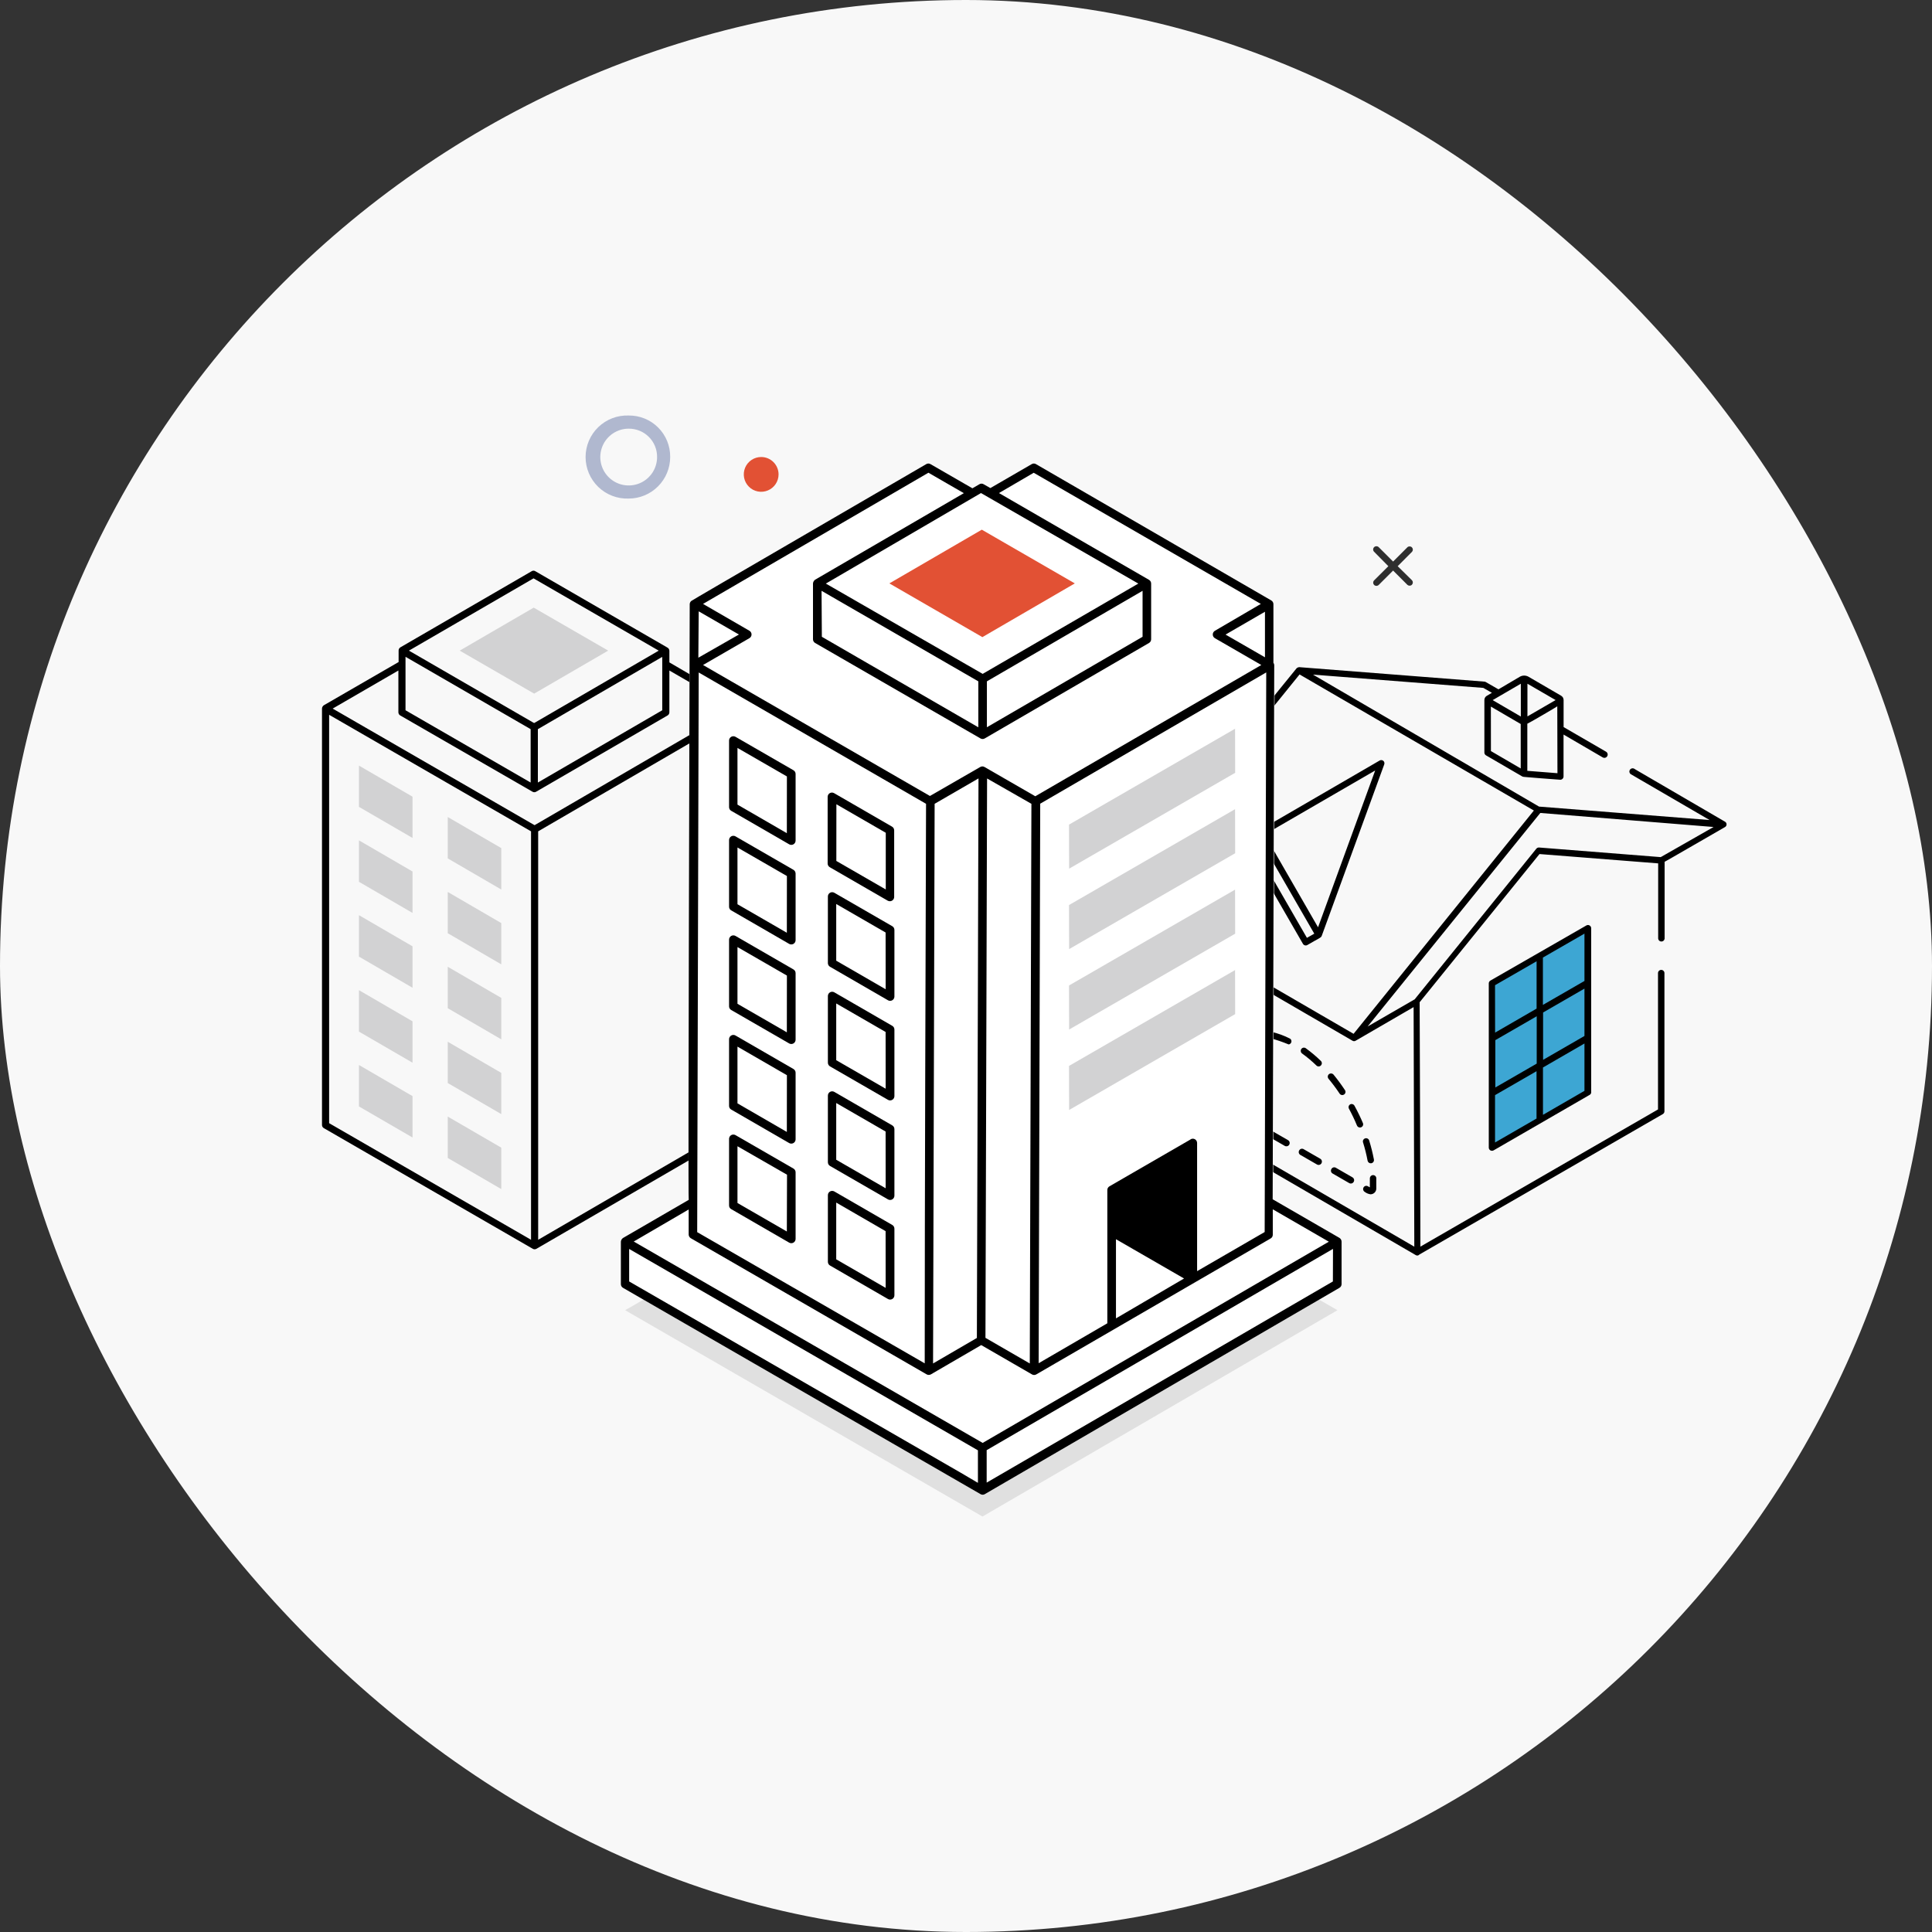 <svg width="186" height="186" viewBox="0 0 186 186" fill="none" xmlns="http://www.w3.org/2000/svg">
<rect x="0" y="0" width="186" height="186" fill="#333333" stroke="none"/>
<rect width="186" height="186" rx="93" fill="#F8F8F8"/>
<path d="M152.893 105.198L152.859 94.625L143.637 99.953L143.664 110.554L152.893 105.226" fill="#3DA6D3"/>
<path d="M152.893 99.92L152.859 89.319L143.637 94.681L143.664 105.281L152.893 99.953" fill="#3DA6D3"/>
<path d="M146.415 65.824V68.982L143.704 67.403L146.415 65.824ZM149.763 67.398L147.051 68.971V65.824L149.763 67.398ZM149.941 74.439L147.04 74.21V69.674C147.102 69.674 149.869 68.056 149.925 68L149.941 74.439ZM143.531 68.028C143.425 67.961 146.287 69.635 146.404 69.702V73.981L143.536 72.308L143.531 68.028ZM147.911 81.703L136.194 96.21L131.663 98.826L148.29 78.266L164.972 79.617L159.884 82.518L148.167 81.592C148.119 81.59 148.071 81.599 148.026 81.618C147.982 81.638 147.942 81.666 147.911 81.703ZM112.76 96.327V97.443C112.76 97.524 112.793 97.602 112.85 97.66C112.908 97.717 112.986 97.749 113.067 97.749C113.149 97.749 113.227 97.717 113.284 97.66C113.342 97.602 113.374 97.524 113.374 97.443V90.418L130.207 100.193C130.253 100.222 130.306 100.237 130.361 100.237C130.415 100.237 130.468 100.222 130.514 100.193L136.093 96.957L136.16 120.022L113.346 106.766V100.383C113.346 100.302 113.314 100.224 113.256 100.166C113.199 100.108 113.121 100.076 113.039 100.076C112.958 100.076 112.88 100.108 112.822 100.166C112.765 100.224 112.733 100.302 112.733 100.383V106.955C112.733 107.008 112.747 107.06 112.773 107.106C112.8 107.152 112.838 107.191 112.883 107.218L136.317 120.843C136.372 120.872 136.435 120.882 136.496 120.869C136.557 120.857 136.612 120.824 136.651 120.776L160.085 107.257C160.132 107.23 160.171 107.191 160.199 107.144C160.226 107.097 160.241 107.043 160.241 106.989V93.643C160.231 93.568 160.194 93.499 160.137 93.45C160.08 93.4 160.007 93.372 159.931 93.372C159.856 93.372 159.783 93.4 159.726 93.45C159.669 93.499 159.632 93.568 159.622 93.643V106.81L136.746 120.017C136.746 116.184 136.685 98.994 136.674 96.489L148.212 82.222L159.638 83.12V90.374C159.649 90.448 159.686 90.517 159.742 90.567C159.799 90.617 159.872 90.644 159.948 90.644C160.024 90.644 160.097 90.617 160.154 90.567C160.211 90.517 160.248 90.448 160.258 90.374V82.964C160.135 83.064 165.96 79.678 166.083 79.617C166.125 79.59 166.161 79.553 166.185 79.509C166.209 79.465 166.222 79.416 166.222 79.365C166.222 79.315 166.209 79.266 166.185 79.222C166.161 79.178 166.125 79.141 166.083 79.114C154.087 72.123 158.227 74.534 157.334 74.009C157.263 73.968 157.179 73.957 157.099 73.978C157.02 73.999 156.952 74.05 156.91 74.121C156.889 74.156 156.875 74.195 156.87 74.235C156.864 74.276 156.866 74.317 156.877 74.356C156.887 74.396 156.905 74.433 156.93 74.465C156.955 74.498 156.986 74.525 157.022 74.545L164.587 78.947L148.167 77.653L126.408 64.948L142.805 66.226L143.631 66.7L143.163 66.974C143.087 67.012 143.024 67.071 142.979 67.142C142.934 67.214 142.908 67.296 142.906 67.381C142.906 68.653 142.906 71.186 142.906 72.458C142.907 72.511 142.922 72.564 142.95 72.61C142.977 72.656 143.016 72.694 143.062 72.72L146.544 74.746C146.591 74.773 146.645 74.788 146.7 74.79C146.577 74.79 150.092 75.069 150.215 75.069C150.297 75.068 150.376 75.034 150.434 74.976C150.493 74.918 150.526 74.839 150.527 74.757V70.717L154.305 72.921C154.379 72.962 154.466 72.972 154.547 72.948C154.628 72.924 154.696 72.87 154.737 72.796C154.778 72.722 154.787 72.635 154.764 72.553C154.74 72.472 154.685 72.404 154.611 72.363L150.533 69.998C150.533 70.126 150.533 68.815 150.533 67.375C150.53 67.291 150.504 67.209 150.459 67.137C150.414 67.066 150.351 67.007 150.276 66.968L147.141 65.144C147.016 65.076 146.877 65.041 146.736 65.041C146.595 65.041 146.456 65.076 146.332 65.144L144.262 66.365L143.051 65.668C143.011 65.645 142.968 65.63 142.923 65.623L125.069 64.228C124.982 64.238 124.901 64.273 124.834 64.329L118.273 72.402C118.223 72.467 118.2 72.549 118.209 72.63C118.218 72.712 118.259 72.786 118.323 72.838C118.354 72.863 118.39 72.883 118.428 72.894C118.467 72.906 118.507 72.91 118.547 72.906C118.587 72.902 118.626 72.89 118.661 72.87C118.697 72.851 118.728 72.825 118.753 72.793L125.113 64.931L147.671 78.032L130.313 99.529L107.733 86.423L116.811 75.198C116.862 75.134 116.886 75.052 116.878 74.971C116.869 74.889 116.829 74.815 116.766 74.762C116.703 74.711 116.621 74.688 116.54 74.696C116.458 74.704 116.384 74.744 116.331 74.807L107.025 86.312C106.997 86.347 106.977 86.387 106.966 86.43C106.955 86.473 106.954 86.518 106.962 86.562C106.969 86.606 106.987 86.648 107.012 86.684C107.037 86.721 107.07 86.752 107.109 86.775L112.76 90.055V96.355V96.327Z" fill="black"/>
<path d="M153.189 105.198V99.987C153.189 99.987 153.189 99.953 153.189 99.937V94.726C153.189 94.726 153.189 94.726 153.189 94.692V89.364C153.188 89.309 153.173 89.256 153.146 89.209C153.119 89.162 153.079 89.123 153.032 89.096C152.986 89.069 152.933 89.054 152.879 89.054C152.825 89.054 152.772 89.069 152.726 89.096L143.48 94.407C143.434 94.435 143.396 94.474 143.369 94.521C143.343 94.568 143.329 94.621 143.33 94.675V99.886C143.327 99.903 143.327 99.92 143.33 99.937V105.148V110.482C143.329 110.536 143.343 110.59 143.371 110.637C143.398 110.684 143.438 110.723 143.486 110.75C143.532 110.776 143.584 110.79 143.637 110.789C143.691 110.79 143.745 110.776 143.793 110.75L153.016 105.421C153.061 105.401 153.1 105.37 153.13 105.331C153.16 105.292 153.18 105.247 153.189 105.198ZM143.96 104.696V100.138L147.944 97.839V102.397L143.96 104.696ZM152.541 95.177V99.736L148.558 102.035V97.476L152.541 95.177ZM152.541 105.02L148.547 107.329V102.771L152.541 100.461V105.02ZM143.932 109.991V105.432L147.927 103.128V107.686L143.932 109.991ZM143.932 94.848L147.933 92.544V97.102L143.938 99.412L143.932 94.848ZM152.541 89.883V94.441L148.541 96.745V92.187L152.541 89.883Z" fill="black"/>
<path d="M122.39 108.835L123.997 109.762C124.071 109.802 124.126 109.871 124.15 109.952C124.173 110.033 124.164 110.12 124.123 110.194C124.082 110.268 124.014 110.323 123.933 110.346C123.852 110.37 123.765 110.36 123.691 110.32L122.084 109.393C122.013 109.351 121.962 109.283 121.941 109.204C121.92 109.125 121.931 109.04 121.972 108.969C121.99 108.932 122.015 108.899 122.046 108.872C122.077 108.845 122.113 108.824 122.152 108.812C122.191 108.799 122.233 108.795 122.274 108.799C122.315 108.803 122.354 108.815 122.39 108.835Z" fill="black"/>
<path d="M128.366 103.435C128.764 103.919 129.136 104.424 129.482 104.947C129.505 104.98 129.521 105.017 129.529 105.057C129.537 105.096 129.538 105.137 129.53 105.177C129.522 105.216 129.506 105.254 129.484 105.287C129.461 105.32 129.432 105.349 129.398 105.371C129.365 105.394 129.327 105.41 129.287 105.418C129.247 105.427 129.206 105.427 129.166 105.419C129.126 105.411 129.088 105.396 129.054 105.373C129.02 105.35 128.991 105.321 128.969 105.287C128.633 104.782 128.269 104.296 127.881 103.831C127.837 103.766 127.819 103.688 127.83 103.611C127.841 103.534 127.88 103.464 127.94 103.414C128 103.364 128.076 103.339 128.154 103.343C128.232 103.347 128.306 103.379 128.36 103.435H128.366Z" fill="black"/>
<path d="M122.256 99.937C122.177 99.918 122.108 99.869 122.064 99.8C122.02 99.731 122.005 99.648 122.022 99.569C122.031 99.529 122.047 99.491 122.07 99.458C122.093 99.425 122.123 99.396 122.157 99.374C122.191 99.353 122.23 99.338 122.27 99.331C122.31 99.324 122.351 99.325 122.39 99.334C123.018 99.479 123.625 99.7 124.198 99.993C124.25 100.028 124.289 100.078 124.312 100.136C124.334 100.194 124.338 100.257 124.324 100.318C124.309 100.378 124.277 100.433 124.23 100.475C124.184 100.516 124.126 100.543 124.064 100.551C123.476 100.307 122.872 100.102 122.256 99.937Z" fill="black"/>
<path d="M117.023 103.474C116.943 103.457 116.872 103.408 116.827 103.339C116.782 103.27 116.766 103.186 116.783 103.106C116.915 102.467 117.147 101.853 117.469 101.287C117.511 101.216 117.579 101.165 117.659 101.144C117.738 101.123 117.822 101.134 117.893 101.175C117.928 101.196 117.959 101.223 117.983 101.256C118.008 101.288 118.025 101.326 118.035 101.365C118.045 101.404 118.047 101.446 118.041 101.486C118.035 101.526 118.021 101.565 117.999 101.599C117.71 102.109 117.503 102.66 117.386 103.234C117.378 103.274 117.362 103.311 117.339 103.345C117.317 103.378 117.288 103.407 117.254 103.429C117.22 103.452 117.183 103.467 117.143 103.475C117.103 103.483 117.063 103.482 117.023 103.474Z" fill="black"/>
<path d="M120.572 99.228C120.612 99.222 120.653 99.225 120.692 99.235C120.732 99.246 120.769 99.264 120.801 99.289C120.833 99.314 120.86 99.345 120.88 99.38C120.9 99.416 120.913 99.455 120.918 99.496C120.926 99.577 120.902 99.659 120.851 99.724C120.8 99.788 120.726 99.83 120.644 99.841C120.082 99.897 119.542 100.088 119.071 100.399C119.004 100.446 118.921 100.464 118.841 100.45C118.761 100.437 118.689 100.393 118.641 100.327C118.618 100.294 118.601 100.256 118.592 100.216C118.584 100.177 118.583 100.136 118.59 100.096C118.598 100.056 118.613 100.018 118.635 99.984C118.657 99.95 118.686 99.92 118.719 99.897C119.272 99.525 119.908 99.295 120.572 99.228Z" fill="black"/>
<path d="M125.493 110.627L127.1 111.553C127.174 111.594 127.229 111.662 127.252 111.743C127.276 111.824 127.266 111.911 127.225 111.985C127.185 112.059 127.116 112.114 127.035 112.138C126.954 112.161 126.867 112.152 126.793 112.111L125.186 111.185C125.115 111.143 125.064 111.075 125.043 110.995C125.022 110.916 125.033 110.832 125.074 110.761C125.093 110.724 125.118 110.691 125.149 110.665C125.18 110.638 125.216 110.618 125.255 110.605C125.294 110.593 125.335 110.588 125.376 110.592C125.417 110.596 125.457 110.607 125.493 110.627Z" fill="black"/>
<path d="M119.288 107.045L120.895 107.971C120.969 108.012 121.024 108.08 121.048 108.161C121.071 108.242 121.062 108.329 121.021 108.403C120.98 108.477 120.912 108.532 120.831 108.556C120.75 108.579 120.662 108.57 120.588 108.529L118.981 107.603C118.911 107.561 118.86 107.493 118.839 107.413C118.818 107.334 118.829 107.25 118.87 107.179C118.888 107.142 118.913 107.109 118.945 107.083C118.976 107.056 119.012 107.036 119.051 107.023C119.09 107.011 119.131 107.006 119.172 107.01C119.212 107.014 119.252 107.025 119.288 107.045Z" fill="black"/>
<path d="M131.429 109.594C131.467 109.582 131.508 109.578 131.548 109.582C131.588 109.585 131.627 109.596 131.663 109.615C131.699 109.634 131.731 109.659 131.757 109.69C131.782 109.721 131.802 109.757 131.814 109.795C132.001 110.398 132.153 111.011 132.272 111.631C132.28 111.676 132.278 111.722 132.266 111.766C132.255 111.81 132.233 111.851 132.204 111.885C132.175 111.92 132.138 111.948 132.097 111.967C132.055 111.985 132.01 111.995 131.965 111.994C131.893 111.994 131.824 111.969 131.769 111.923C131.714 111.877 131.676 111.813 131.663 111.743C131.551 111.147 131.404 110.558 131.223 109.98C131.211 109.941 131.206 109.9 131.21 109.859C131.214 109.819 131.226 109.78 131.245 109.744C131.265 109.708 131.291 109.676 131.322 109.651C131.354 109.625 131.39 109.606 131.429 109.594Z" fill="black"/>
<path d="M131.697 114.209L131.881 114.309C131.881 114.03 131.881 113.829 131.881 113.416C131.887 113.341 131.921 113.27 131.976 113.217C132.03 113.164 132.102 113.133 132.178 113.129C132.254 113.126 132.329 113.15 132.388 113.198C132.448 113.246 132.487 113.313 132.5 113.388C132.5 113.824 132.5 114.041 132.5 114.376C132.507 114.453 132.497 114.53 132.471 114.603C132.446 114.676 132.406 114.743 132.354 114.8C132.301 114.857 132.238 114.902 132.167 114.932C132.096 114.963 132.02 114.979 131.942 114.979C131.739 114.951 131.547 114.87 131.384 114.744C131.314 114.703 131.263 114.635 131.242 114.555C131.221 114.476 131.232 114.392 131.273 114.32C131.292 114.284 131.319 114.253 131.352 114.227C131.384 114.202 131.421 114.183 131.461 114.173C131.5 114.163 131.542 114.16 131.583 114.166C131.623 114.173 131.662 114.187 131.697 114.209Z" fill="black"/>
<path d="M129.978 106.325C130.05 106.287 130.134 106.278 130.212 106.301C130.291 106.324 130.357 106.377 130.397 106.448C130.697 106.991 130.969 107.55 131.211 108.122C131.243 108.196 131.244 108.281 131.214 108.356C131.183 108.431 131.124 108.491 131.05 108.523C130.974 108.555 130.889 108.556 130.813 108.526C130.737 108.496 130.675 108.437 130.642 108.362C130.41 107.799 130.147 107.25 129.856 106.716C129.824 106.647 129.82 106.569 129.842 106.497C129.865 106.425 129.913 106.364 129.978 106.325Z" fill="black"/>
<path d="M128.595 112.417L130.202 113.344C130.238 113.364 130.271 113.391 130.297 113.424C130.323 113.456 130.342 113.494 130.354 113.534C130.366 113.574 130.369 113.616 130.365 113.658C130.36 113.699 130.347 113.74 130.327 113.776C130.307 113.813 130.28 113.845 130.247 113.871C130.215 113.897 130.177 113.917 130.137 113.929C130.097 113.94 130.055 113.944 130.013 113.939C129.972 113.935 129.931 113.922 129.895 113.902L128.288 112.975C128.217 112.934 128.166 112.866 128.145 112.786C128.124 112.707 128.135 112.623 128.176 112.551C128.194 112.515 128.22 112.482 128.251 112.455C128.282 112.429 128.318 112.409 128.357 112.396C128.396 112.384 128.437 112.379 128.478 112.383C128.519 112.386 128.558 112.398 128.595 112.417Z" fill="black"/>
<path d="M126.737 102.581C126.304 102.161 125.842 101.773 125.353 101.421C125.288 101.371 125.244 101.298 125.232 101.217C125.219 101.135 125.239 101.053 125.286 100.985C125.31 100.953 125.34 100.925 125.374 100.904C125.409 100.883 125.447 100.869 125.487 100.863C125.527 100.857 125.568 100.858 125.607 100.868C125.646 100.877 125.683 100.895 125.716 100.919C126.228 101.29 126.713 101.699 127.166 102.141C127.195 102.169 127.218 102.203 127.233 102.24C127.249 102.278 127.257 102.318 127.257 102.358C127.257 102.399 127.249 102.439 127.233 102.476C127.218 102.513 127.195 102.547 127.166 102.576C127.139 102.605 127.106 102.628 127.069 102.644C127.032 102.66 126.993 102.668 126.953 102.669C126.913 102.669 126.873 102.662 126.836 102.647C126.799 102.632 126.765 102.61 126.737 102.581Z" fill="black"/>
<path d="M116.923 104.595C117.006 104.598 117.086 104.634 117.144 104.694C117.203 104.754 117.235 104.835 117.235 104.919V105.561C117.243 105.647 117.269 105.731 117.313 105.806C117.356 105.881 117.415 105.946 117.486 105.996L117.804 106.18C117.874 106.221 117.926 106.288 117.946 106.366C117.967 106.445 117.956 106.528 117.916 106.599C117.875 106.67 117.807 106.723 117.728 106.745C117.648 106.767 117.564 106.756 117.492 106.716L117.185 106.532C117.02 106.427 116.883 106.285 116.786 106.115C116.688 105.946 116.634 105.756 116.627 105.561V104.886C116.628 104.808 116.66 104.734 116.715 104.68C116.771 104.626 116.845 104.595 116.923 104.595Z" fill="black"/>
<path d="M115.517 83.215C115.446 83.257 115.395 83.325 115.373 83.403C115.351 83.483 115.361 83.567 115.399 83.639L116.08 84.816C116.121 84.886 116.188 84.938 116.266 84.959C116.345 84.979 116.428 84.968 116.499 84.928L120.644 82.557L125.437 90.864C125.478 90.936 125.545 90.988 125.625 91.01C125.704 91.032 125.789 91.022 125.861 90.981C126.977 90.323 127.177 90.29 127.244 90.106L133.265 73.591C133.287 73.531 133.29 73.467 133.274 73.405C133.259 73.344 133.224 73.289 133.176 73.248C133.128 73.207 133.068 73.182 133.005 73.177C132.942 73.171 132.879 73.185 132.824 73.217C109.731 86.635 125.816 77.267 115.517 83.215ZM132.394 74.176L126.893 89.274L121.749 80.347L132.394 74.176ZM116.091 83.6L121.213 80.671L126.53 89.888L125.822 90.29L121.029 81.982C120.986 81.912 120.918 81.862 120.839 81.841C120.76 81.821 120.676 81.831 120.605 81.87L116.459 84.242L116.091 83.6Z" fill="black"/>
<path d="M58.551 62.638L51.426 66.778L44.257 62.638L51.382 58.498L58.551 62.638Z" fill="#D2D2D3"/>
<path d="M34.56 73.708L39.715 76.699V80.672L34.56 77.681V73.708Z" fill="#D2D2D3"/>
<path d="M48.258 81.648V85.637L43.107 82.641V78.657L48.258 81.648Z" fill="#D2D2D3"/>
<path d="M34.56 80.905L39.715 83.902V87.891L34.56 84.895V80.905Z" fill="#D2D2D3"/>
<path d="M48.258 88.867V92.84L43.107 89.844V85.871L48.258 88.867Z" fill="#D2D2D3"/>
<path d="M34.56 88.108L39.715 91.105V95.094L34.56 92.098V88.108Z" fill="#D2D2D3"/>
<path d="M48.258 96.07V100.06L43.107 97.063V93.074L48.258 96.07Z" fill="#D2D2D3"/>
<path d="M34.56 95.328L39.715 98.325V102.309L34.56 99.318V95.328Z" fill="#D2D2D3"/>
<path d="M48.258 103.29V107.257L43.107 104.266V100.293L48.258 103.29Z" fill="#D2D2D3"/>
<path d="M34.56 102.531L39.715 105.527V109.512L34.56 106.521V102.531Z" fill="#D2D2D3"/>
<path d="M48.258 110.487V114.477L43.107 111.481V107.497L48.258 110.487Z" fill="#D2D2D3"/>
<path d="M63.757 63.241V68.379L51.783 75.337V70.198L63.6 63.33L63.757 63.241ZM51.365 55.681L63.416 62.638L63.277 62.722L63.383 62.66L63.249 62.739L51.443 69.601H51.404L51.236 69.506L39.369 62.638L51.365 55.681ZM39.04 63.23L51.086 70.198V75.337L39.04 68.379V63.23ZM38.354 64.552V68.575C38.354 68.635 38.37 68.695 38.4 68.748C38.431 68.801 38.474 68.845 38.527 68.876L51.27 76.224C51.322 76.254 51.38 76.27 51.44 76.27C51.5 76.27 51.559 76.254 51.61 76.224L64.275 68.876C64.327 68.844 64.369 68.8 64.399 68.747C64.428 68.694 64.443 68.635 64.443 68.575V64.552L70.77 68.212L51.465 79.443L32.027 68.218L38.354 64.552ZM71.11 68.814V108.138L51.811 119.358V80.035L71.11 68.814ZM31.686 68.814L51.125 80.035V119.358L31.686 108.132V68.814ZM71.796 105.638V68.257C71.797 68.198 71.782 68.14 71.752 68.089C71.723 68.038 71.68 67.995 71.629 67.966L64.443 63.771V62.655C64.442 62.594 64.426 62.535 64.395 62.482C64.365 62.429 64.322 62.385 64.27 62.354L51.532 54.989C51.481 54.957 51.422 54.94 51.362 54.94C51.302 54.94 51.243 54.957 51.192 54.989L38.549 62.32C38.496 62.351 38.453 62.395 38.423 62.448C38.392 62.501 38.376 62.56 38.376 62.621V63.737L31.173 67.9C31.125 67.934 31.085 67.978 31.055 68.029C31.025 68.08 31.006 68.136 31 68.195V108.311C31 108.371 31.016 108.43 31.047 108.482C31.077 108.534 31.121 108.577 31.173 108.607L51.298 120.229C51.35 120.257 51.408 120.273 51.468 120.273C51.528 120.273 51.586 120.257 51.638 120.229L71.629 108.629C71.681 108.599 71.724 108.556 71.753 108.504C71.782 108.452 71.797 108.393 71.796 108.333V105.611V105.638Z" fill="black"/>
<path d="M129.197 119.526C129.196 119.454 129.176 119.383 129.14 119.321C129.104 119.258 129.052 119.206 128.991 119.169L122.563 115.453L122.714 64.028C122.711 63.945 122.684 63.866 122.636 63.799C122.636 62.683 122.636 57.94 122.636 58.158C122.635 58.086 122.616 58.015 122.58 57.952C122.544 57.89 122.492 57.837 122.429 57.801L99.738 44.684C99.676 44.645 99.605 44.625 99.532 44.625C99.459 44.625 99.387 44.645 99.325 44.684L95.347 46.988L94.7 46.62C94.638 46.581 94.567 46.561 94.493 46.561C94.421 46.561 94.349 46.581 94.287 46.62L93.618 47.01L89.584 44.684C89.522 44.645 89.45 44.625 89.377 44.625C89.304 44.625 89.233 44.645 89.171 44.684C83.809 47.814 66.708 57.728 66.552 57.857C66.507 57.894 66.471 57.94 66.445 57.992C66.419 58.044 66.404 58.1 66.401 58.158C66.401 63.179 66.223 115.28 66.306 115.514L59.979 119.185C59.92 119.225 59.871 119.278 59.835 119.34C59.799 119.402 59.778 119.471 59.773 119.542V123.627C59.773 123.699 59.792 123.77 59.828 123.833C59.865 123.895 59.917 123.947 59.979 123.984L94.399 143.846C94.461 143.883 94.532 143.902 94.605 143.902C94.678 143.902 94.749 143.883 94.811 143.846L128.969 124C129.031 123.964 129.083 123.912 129.12 123.849C129.156 123.787 129.175 123.716 129.175 123.643V119.548L129.197 119.526Z" fill="white"/>
<g opacity="0.1">
<path d="M128.762 126.137L94.588 146L60.186 126.137L62.367 124.882L94.588 143.472L126.581 124.882L128.762 126.137Z" fill="black"/>
</g>
<path d="M103.476 56.166L94.577 61.338L85.622 56.166L94.521 50.994L103.476 56.166Z" fill="#E25134"/>
<path d="M118.903 70.159L118.914 74.4L102.929 83.628L102.918 79.388L118.903 70.159Z" fill="#D2D2D3"/>
<path d="M118.903 77.903L118.914 82.144L102.929 91.372L102.918 87.132L118.903 77.903Z" fill="#D2D2D3"/>
<path d="M118.903 85.648L118.914 89.888L102.929 99.116L102.918 94.876L118.903 85.648Z" fill="#D2D2D3"/>
<path d="M118.903 93.392L118.914 97.632L102.929 106.861L102.918 102.62L118.903 93.392Z" fill="#D2D2D3"/>
<path d="M128.952 123.984C129.014 123.947 129.067 123.895 129.103 123.833C129.139 123.77 129.158 123.699 129.158 123.627V119.531C129.157 119.459 129.137 119.389 129.101 119.326C129.065 119.264 129.013 119.212 128.952 119.174L122.524 115.458L122.675 64.033C122.672 63.951 122.645 63.871 122.597 63.804C122.597 62.688 122.597 57.946 122.597 58.164C122.596 58.091 122.577 58.02 122.541 57.958C122.505 57.895 122.453 57.843 122.39 57.806L99.738 44.684C99.676 44.645 99.605 44.625 99.532 44.625C99.459 44.625 99.387 44.645 99.325 44.684L95.347 46.988L94.7 46.62C94.638 46.581 94.567 46.561 94.493 46.561C94.421 46.561 94.349 46.581 94.287 46.62L93.618 47.01L89.584 44.684C89.522 44.645 89.45 44.625 89.377 44.625C89.304 44.625 89.233 44.645 89.171 44.684C83.809 47.814 66.708 57.728 66.552 57.857C66.507 57.894 66.471 57.94 66.445 57.992C66.419 58.044 66.404 58.1 66.401 58.158C66.401 63.179 66.223 115.28 66.306 115.514L59.979 119.185C59.92 119.225 59.871 119.278 59.835 119.34C59.799 119.402 59.778 119.471 59.773 119.542V123.627C59.773 123.699 59.792 123.77 59.828 123.833C59.865 123.895 59.917 123.947 59.979 123.984L94.399 143.846C94.461 143.883 94.532 143.902 94.605 143.902C94.678 143.902 94.749 143.883 94.811 143.846L128.952 123.984ZM113.993 123.085L107.438 126.924V119.303L113.993 123.085ZM114.624 109.695L106.813 114.209C106.75 114.244 106.697 114.296 106.661 114.359C106.625 114.422 106.606 114.493 106.606 114.566V127.398L99.995 131.242C100.028 118.136 100.106 90.022 100.145 77.373L121.905 64.736L121.754 118.611L115.249 122.377V110.041C115.249 109.967 115.23 109.895 115.194 109.832C115.157 109.768 115.104 109.716 115.041 109.679C114.977 109.643 114.905 109.624 114.832 109.625C114.759 109.626 114.687 109.646 114.624 109.684V109.695ZM89.026 131.254L67.121 118.622L67.266 64.742L89.154 77.385C89.109 92.918 89.026 114.716 89.026 131.254ZM67.266 58.855L71.138 61.087L67.233 63.319L67.266 58.855ZM89.98 77.385L94.203 74.941C94.164 88.097 94.086 116.228 94.047 128.81L89.829 131.265C89.863 118.114 89.946 89.927 89.98 77.385ZM121.782 58.895V63.28L117.988 61.093L121.782 58.895ZM95.001 74.93L99.297 77.385L99.141 131.265L94.873 128.799C94.918 113.238 94.979 91.456 95.029 74.913L95.001 74.93ZM94.443 47.468L109.591 56.183L94.605 64.876L79.507 56.183L94.443 47.468ZM79.094 56.88L94.187 65.595V70.02L79.122 61.305L79.094 56.88ZM95.012 65.595L109.999 56.88V61.305L95.012 70.014V65.595ZM89.383 45.51L92.792 47.479L78.475 55.809C78.417 55.851 78.369 55.904 78.334 55.965C78.298 56.027 78.276 56.095 78.269 56.166V61.545C78.269 61.617 78.288 61.688 78.324 61.751C78.36 61.813 78.412 61.866 78.475 61.902L94.393 71.091C94.456 71.128 94.527 71.147 94.6 71.147C94.672 71.147 94.743 71.128 94.806 71.091L110.618 61.902C110.681 61.866 110.733 61.813 110.769 61.751C110.805 61.688 110.824 61.617 110.824 61.545V56.183C110.825 56.111 110.807 56.04 110.771 55.978C110.736 55.915 110.685 55.863 110.623 55.826L96.173 47.468L99.52 45.515L121.386 58.141L116.967 60.724C116.903 60.76 116.85 60.813 116.813 60.876C116.776 60.939 116.757 61.011 116.757 61.084C116.757 61.158 116.776 61.23 116.813 61.293C116.85 61.356 116.903 61.408 116.967 61.444L121.431 64.022L99.671 76.659L94.784 73.842C94.721 73.805 94.65 73.785 94.577 73.785C94.505 73.785 94.433 73.805 94.371 73.842L89.528 76.631L67.684 64.022L72.148 61.439C72.211 61.402 72.263 61.35 72.299 61.288C72.335 61.225 72.354 61.154 72.354 61.082C72.354 61.009 72.335 60.938 72.299 60.876C72.263 60.813 72.211 60.761 72.148 60.724L67.684 58.141L89.383 45.51ZM66.301 116.44V118.845C66.301 118.918 66.32 118.99 66.356 119.053C66.392 119.117 66.445 119.17 66.507 119.208L89.21 132.314C89.273 132.349 89.344 132.368 89.416 132.368C89.489 132.368 89.56 132.349 89.623 132.314L94.466 129.496L99.353 132.319C99.416 132.356 99.487 132.375 99.56 132.375C99.632 132.375 99.703 132.356 99.766 132.319L122.329 119.23C122.392 119.194 122.445 119.142 122.481 119.079C122.517 119.017 122.536 118.945 122.535 118.873V116.424L127.931 119.542L94.605 138.914L61.012 119.526L66.301 116.44ZM60.571 123.37V120.24L94.148 139.628V142.758C87.257 138.758 111.751 152.896 60.571 123.37ZM128.321 123.37L94.99 142.736V139.611L128.332 120.234L128.321 123.37Z" fill="black"/>
<path d="M76.388 74.154L70.809 70.935C70.747 70.899 70.676 70.88 70.604 70.879C70.532 70.879 70.461 70.898 70.399 70.933C70.336 70.969 70.284 71.02 70.247 71.082C70.211 71.144 70.191 71.214 70.19 71.286V77.703C70.189 77.775 70.207 77.847 70.244 77.91C70.28 77.972 70.333 78.024 70.396 78.06L75.976 81.284C76.038 81.321 76.109 81.34 76.182 81.34C76.254 81.34 76.326 81.321 76.388 81.285C76.451 81.248 76.503 81.196 76.539 81.134C76.576 81.071 76.595 81 76.595 80.927V74.511C76.595 74.439 76.576 74.368 76.539 74.305C76.503 74.242 76.451 74.19 76.388 74.154ZM75.752 80.213L70.999 77.463V72.006L75.758 74.751L75.752 80.213Z" fill="black"/>
<path d="M79.886 83.489L85.466 86.713C85.53 86.746 85.6 86.763 85.672 86.764C85.781 86.764 85.885 86.721 85.962 86.645C86.04 86.568 86.084 86.465 86.085 86.356V79.94C86.085 79.868 86.066 79.796 86.03 79.734C85.993 79.671 85.941 79.619 85.879 79.583L80.299 76.358C80.237 76.322 80.165 76.303 80.093 76.303C80.021 76.303 79.949 76.322 79.887 76.358C79.824 76.394 79.772 76.446 79.736 76.509C79.699 76.572 79.68 76.643 79.68 76.715V83.131C79.68 83.204 79.699 83.275 79.736 83.338C79.772 83.4 79.824 83.452 79.886 83.489ZM80.522 77.429L85.276 80.174V85.631L80.517 82.886L80.522 77.429Z" fill="black"/>
<path d="M76.388 83.74L70.809 80.52C70.746 80.484 70.675 80.465 70.603 80.465C70.53 80.465 70.459 80.484 70.396 80.52C70.334 80.556 70.281 80.609 70.245 80.671C70.209 80.734 70.19 80.805 70.19 80.877V87.288C70.188 87.361 70.206 87.433 70.243 87.496C70.279 87.559 70.332 87.611 70.396 87.645L75.975 90.87C76.038 90.906 76.109 90.925 76.182 90.925C76.254 90.925 76.325 90.906 76.388 90.87C76.451 90.834 76.503 90.782 76.539 90.719C76.576 90.657 76.595 90.585 76.595 90.513V84.102C76.594 84.029 76.575 83.957 76.539 83.894C76.503 83.83 76.451 83.777 76.388 83.74ZM75.752 89.799L70.999 87.054V81.592L75.758 84.337L75.752 89.799Z" fill="black"/>
<path d="M85.901 89.168L80.322 85.949C80.26 85.913 80.189 85.894 80.117 85.894C80.045 85.893 79.974 85.912 79.912 85.947C79.849 85.983 79.797 86.034 79.76 86.096C79.723 86.158 79.704 86.228 79.703 86.3V92.717C79.703 92.789 79.722 92.86 79.758 92.923C79.794 92.986 79.846 93.038 79.909 93.074L85.488 96.299C85.551 96.335 85.622 96.354 85.695 96.354C85.767 96.354 85.838 96.335 85.901 96.299C85.964 96.263 86.016 96.21 86.052 96.148C86.088 96.085 86.108 96.014 86.108 95.942V89.525C86.108 89.453 86.088 89.382 86.052 89.319C86.016 89.256 85.964 89.204 85.901 89.168ZM85.265 95.239L80.506 92.488V87.031L85.26 89.776L85.265 95.239Z" fill="black"/>
<path d="M76.388 93.33L70.809 90.105C70.746 90.069 70.675 90.05 70.603 90.05C70.53 90.05 70.459 90.069 70.396 90.105C70.334 90.141 70.281 90.194 70.245 90.256C70.209 90.319 70.19 90.39 70.19 90.462V96.879C70.189 96.951 70.207 97.023 70.244 97.086C70.28 97.149 70.333 97.201 70.396 97.236L75.976 100.455C76.038 100.491 76.109 100.51 76.182 100.51C76.254 100.51 76.326 100.491 76.388 100.455C76.451 100.419 76.503 100.367 76.539 100.304C76.576 100.242 76.595 100.17 76.595 100.098V93.687C76.595 93.615 76.576 93.543 76.54 93.481C76.504 93.418 76.451 93.366 76.388 93.33ZM75.752 99.384L70.999 96.639V91.177L75.758 93.922L75.752 99.384Z" fill="black"/>
<path d="M85.901 98.759L80.322 95.535C80.259 95.498 80.188 95.479 80.115 95.479C80.043 95.479 79.972 95.498 79.909 95.534C79.846 95.571 79.794 95.623 79.758 95.685C79.722 95.748 79.703 95.819 79.703 95.892V102.302C79.703 102.375 79.722 102.447 79.758 102.511C79.794 102.574 79.846 102.628 79.909 102.665L85.488 105.884C85.551 105.921 85.622 105.94 85.695 105.94C85.767 105.94 85.838 105.921 85.901 105.884C85.964 105.848 86.016 105.796 86.052 105.734C86.088 105.671 86.108 105.6 86.108 105.527V99.117C86.108 99.044 86.089 98.973 86.053 98.91C86.017 98.847 85.964 98.795 85.901 98.759ZM85.265 104.813L80.506 102.068V96.606L85.26 99.351L85.265 104.813Z" fill="black"/>
<path d="M76.388 102.916L70.809 99.691C70.746 99.655 70.675 99.635 70.603 99.635C70.53 99.635 70.459 99.654 70.396 99.691C70.334 99.727 70.281 99.779 70.245 99.842C70.209 99.904 70.19 99.975 70.19 100.048V106.464C70.189 106.537 70.207 106.608 70.244 106.671C70.28 106.734 70.333 106.786 70.396 106.821L75.976 110.046C76.038 110.082 76.109 110.101 76.182 110.101C76.254 110.101 76.326 110.082 76.388 110.046C76.451 110.01 76.503 109.958 76.539 109.895C76.576 109.833 76.595 109.762 76.595 109.689V103.273C76.595 103.2 76.576 103.129 76.539 103.067C76.503 103.004 76.451 102.952 76.388 102.916ZM75.752 108.975L70.999 106.224V100.762L75.758 103.513L75.752 108.975Z" fill="black"/>
<path d="M85.901 108.344L80.322 105.12C80.259 105.083 80.188 105.064 80.115 105.064C80.043 105.064 79.972 105.083 79.909 105.119C79.846 105.156 79.794 105.208 79.758 105.27C79.722 105.333 79.703 105.404 79.703 105.477V111.893C79.703 111.965 79.722 112.036 79.758 112.099C79.794 112.162 79.846 112.214 79.909 112.25L85.488 115.469C85.551 115.506 85.622 115.525 85.695 115.525C85.767 115.525 85.838 115.506 85.901 115.469C85.964 115.433 86.016 115.381 86.052 115.318C86.088 115.256 86.108 115.185 86.108 115.112V108.701C86.108 108.629 86.088 108.558 86.052 108.495C86.016 108.433 85.964 108.381 85.901 108.344ZM85.265 114.398L80.506 111.653V106.191L85.26 108.936L85.265 114.398Z" fill="black"/>
<path d="M76.388 112.501L70.809 109.282C70.746 109.246 70.675 109.227 70.603 109.227C70.53 109.227 70.459 109.246 70.396 109.282C70.334 109.318 70.281 109.37 70.245 109.433C70.209 109.496 70.19 109.567 70.19 109.639V116.05C70.188 116.123 70.206 116.194 70.243 116.257C70.279 116.32 70.332 116.372 70.396 116.407L75.975 119.632C76.038 119.668 76.109 119.687 76.182 119.687C76.254 119.687 76.325 119.668 76.388 119.632C76.451 119.596 76.503 119.544 76.539 119.481C76.576 119.418 76.595 119.347 76.595 119.275V112.859C76.595 112.786 76.576 112.715 76.539 112.652C76.503 112.59 76.451 112.538 76.388 112.501ZM75.752 118.561L70.999 115.816V110.353L75.769 113.093L75.752 118.561Z" fill="black"/>
<path d="M85.901 117.93L80.322 114.705C80.259 114.669 80.188 114.651 80.115 114.651C80.043 114.651 79.972 114.669 79.909 114.705C79.846 114.741 79.794 114.793 79.758 114.856C79.722 114.919 79.703 114.99 79.703 115.062V121.478C79.703 121.551 79.722 121.622 79.758 121.685C79.794 121.747 79.846 121.799 79.909 121.836L85.488 125.06C85.551 125.097 85.622 125.116 85.695 125.116C85.767 125.116 85.838 125.097 85.901 125.061C85.964 125.024 86.016 124.972 86.052 124.91C86.088 124.847 86.108 124.776 86.108 124.703V118.287C86.108 118.215 86.088 118.144 86.052 118.081C86.016 118.018 85.964 117.966 85.901 117.93ZM85.265 123.989L80.506 121.239V115.776L85.26 118.527L85.265 123.989Z" fill="black"/>
<path d="M60.526 47.998C59.989 48.018 59.452 47.93 58.95 47.738C58.447 47.546 57.989 47.255 57.601 46.882C57.214 46.508 56.906 46.061 56.695 45.566C56.485 45.071 56.376 44.538 56.376 44C56.376 43.462 56.485 42.93 56.695 42.435C56.906 41.94 57.214 41.493 57.601 41.119C57.989 40.746 58.447 40.455 58.95 40.263C59.452 40.071 59.989 39.983 60.526 40.003C61.052 39.997 61.574 40.096 62.062 40.295C62.549 40.493 62.992 40.787 63.364 41.16C63.736 41.532 64.03 41.974 64.229 42.462C64.428 42.949 64.527 43.471 64.521 43.998C64.521 45.058 64.1 46.074 63.351 46.824C62.602 47.575 61.586 47.997 60.526 47.998ZM60.526 41.269C59.985 41.269 59.456 41.43 59.007 41.73C58.557 42.031 58.206 42.458 58 42.958C57.793 43.458 57.739 44.008 57.845 44.539C57.951 45.069 58.212 45.556 58.595 45.938C58.978 46.321 59.465 46.58 59.996 46.685C60.527 46.79 61.077 46.735 61.576 46.527C62.076 46.32 62.502 45.968 62.802 45.518C63.102 45.068 63.261 44.539 63.26 43.998C63.263 43.638 63.194 43.282 63.058 42.949C62.921 42.616 62.72 42.314 62.465 42.06C62.211 41.806 61.908 41.605 61.575 41.469C61.242 41.334 60.886 41.266 60.526 41.269Z" fill="#B0B8CF"/>
<path d="M132.288 56.312C132.348 56.37 132.428 56.403 132.511 56.403C132.595 56.403 132.675 56.37 132.735 56.312L134.119 54.928L135.502 56.312C135.562 56.364 135.639 56.391 135.718 56.388C135.797 56.385 135.872 56.353 135.928 56.297C135.984 56.241 136.017 56.166 136.02 56.087C136.022 56.008 135.995 55.931 135.943 55.871L134.559 54.509L135.943 53.12C135.995 53.06 136.022 52.983 136.02 52.904C136.017 52.825 135.984 52.75 135.928 52.694C135.872 52.638 135.797 52.606 135.718 52.603C135.639 52.6 135.562 52.627 135.502 52.679L134.119 54.063L132.735 52.679C132.675 52.62 132.595 52.588 132.511 52.588C132.428 52.588 132.348 52.62 132.288 52.679C132.23 52.738 132.197 52.817 132.197 52.9C132.197 52.982 132.23 53.061 132.288 53.12L133.661 54.509L132.272 55.893C132.222 55.953 132.196 56.028 132.199 56.106C132.202 56.183 132.234 56.256 132.288 56.312Z" fill="#2F2F2F"/>
<path d="M74.955 45.672C74.955 46.003 74.857 46.327 74.673 46.602C74.489 46.877 74.227 47.092 73.921 47.218C73.615 47.345 73.279 47.378 72.954 47.314C72.629 47.249 72.331 47.09 72.097 46.855C71.863 46.621 71.704 46.323 71.639 45.998C71.574 45.674 71.608 45.337 71.734 45.031C71.861 44.725 72.076 44.464 72.351 44.28C72.626 44.096 72.95 43.998 73.281 43.998C73.725 43.998 74.151 44.174 74.465 44.488C74.778 44.802 74.955 45.228 74.955 45.672Z" fill="#E25134"/>
</svg>
